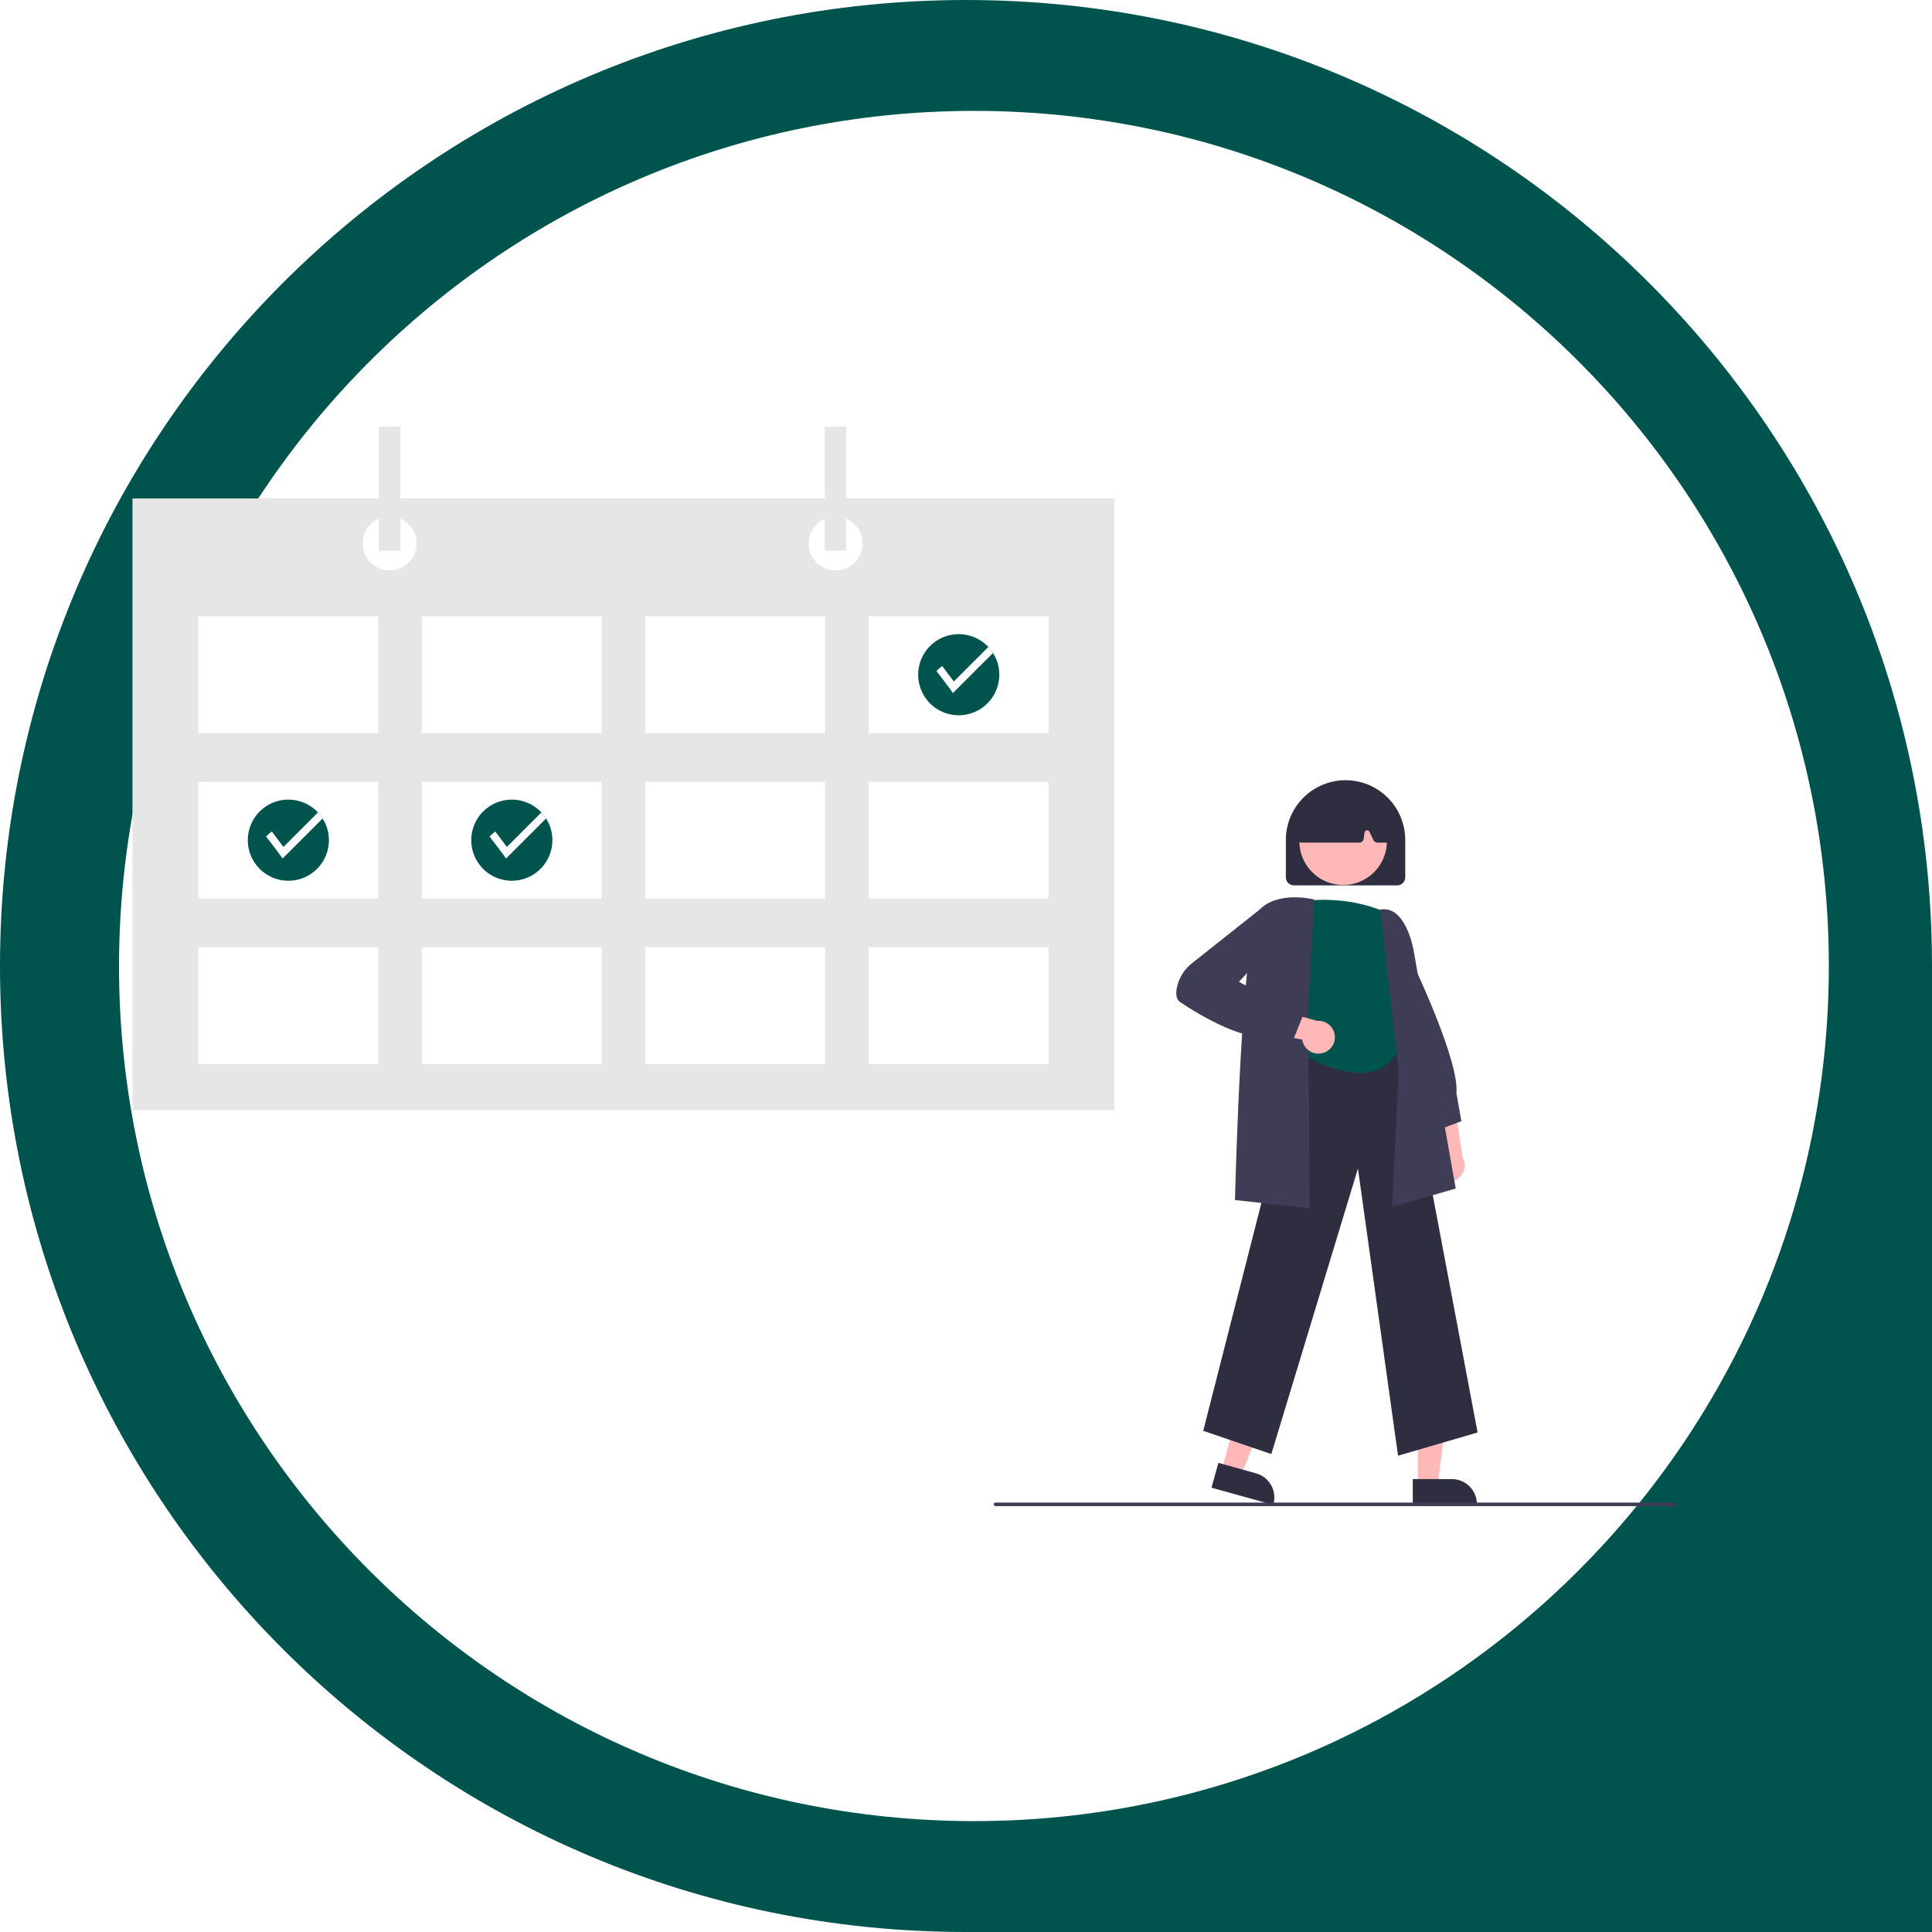 <svg xmlns="http://www.w3.org/2000/svg" xmlns:xlink="http://www.w3.org/1999/xlink" width="1080" zoomAndPan="magnify" viewBox="0 0 810 810" height="1080" preserveAspectRatio="xMidYMid meet" version="1.0"><defs><clipPath id="38404c6376"><path d="M 0 405 C 0 628.723 181.277 810 405 810 L 810 810 L 810 405 C 810 181.277 628.723 0 405 0 C 181.277 0 0 181.277 0 405 Z M 0 405 " clip-rule="nonzero"/></clipPath><clipPath id="e97d6fa0d0"><path d="M 0 0 L 810 0 L 810 810 L 0 810 Z M 0 0 " clip-rule="nonzero"/></clipPath><clipPath id="16a34352d0"><path d="M 0 405 C 0 628.723 181.277 810 405 810 L 810 810 L 810 405 C 810 181.277 628.723 0 405 0 C 181.277 0 0 181.277 0 405 Z M 0 405 " clip-rule="nonzero"/></clipPath><clipPath id="e7e0c14b62"><rect x="0" width="810" y="0" height="810"/></clipPath><clipPath id="6c175e450c"><path d="M 49 46 L 767 46 L 767 764 L 49 764 Z M 49 46 " clip-rule="nonzero"/></clipPath><clipPath id="724fee2049"><path d="M 408.402 46.492 C 606.367 46.492 766.746 207.035 766.746 405 C 766.746 602.965 606.203 763.508 408.402 763.508 C 210.438 763.508 49.895 602.965 49.895 405 C 50.059 207.035 210.438 46.492 408.402 46.492 Z M 408.402 46.492 " clip-rule="nonzero"/></clipPath><clipPath id="a3c4f5c3fc"><path d="M 0.68 0.32 L 717.801 0.32 L 717.801 717.68 L 0.68 717.68 Z M 0.68 0.32 " clip-rule="nonzero"/></clipPath><clipPath id="2143789c74"><path d="M 359.402 0.492 C 557.367 0.492 717.746 161.035 717.746 359 C 717.746 556.965 557.203 717.508 359.402 717.508 C 161.438 717.508 0.895 556.965 0.895 359 C 1.059 161.035 161.438 0.492 359.402 0.492 Z M 359.402 0.492 " clip-rule="nonzero"/></clipPath><clipPath id="47b167b38a"><rect x="0" width="718" y="0" height="718"/></clipPath><clipPath id="710f3c966a"><path d="M 55.543 208 L 468 208 L 468 466 L 55.543 466 Z M 55.543 208 " clip-rule="nonzero"/></clipPath><clipPath id="ab54aa48d4"><path d="M 158 178.645 L 168 178.645 L 168 231 L 158 231 Z M 158 178.645 " clip-rule="nonzero"/></clipPath><clipPath id="c9fa8a7a54"><path d="M 345 178.645 L 355 178.645 L 355 231 L 345 231 Z M 345 178.645 " clip-rule="nonzero"/></clipPath><clipPath id="a30cf8b8d6"><path d="M 416 629 L 702.793 629 L 702.793 631.645 L 416 631.645 Z M 416 629 " clip-rule="nonzero"/></clipPath></defs><rect x="-81" width="972" fill="#ffffff" y="-81" height="972" fill-opacity="1"/><rect x="-81" width="972" fill="#ffffff" y="-81" height="972" fill-opacity="1"/><g clip-path="url(#38404c6376)"><g transform="matrix(1, 0, 0, 1, 0, 0)"><g clip-path="url(#e7e0c14b62)"><g clip-path="url(#e97d6fa0d0)"><g clip-path="url(#16a34352d0)"><rect x="-178.2" width="1166.4" fill="#00544e" height="1166.4" y="-178.2" fill-opacity="1"/></g></g></g></g></g><g clip-path="url(#6c175e450c)"><g clip-path="url(#724fee2049)"><g transform="matrix(1, 0, 0, 1, 49, 46)"><g clip-path="url(#47b167b38a)"><g clip-path="url(#a3c4f5c3fc)"><g clip-path="url(#2143789c74)"><rect x="-227.2" width="1166.4" fill="#ffffff" height="1166.4" y="-224.2" fill-opacity="1"/></g></g></g></g></g></g><path fill="#ffb8b8" d="M 602.035 493.16 C 601.699 492.789 601.41 492.387 601.16 491.953 C 600.914 491.52 600.719 491.062 600.57 490.586 C 600.426 490.109 600.332 489.621 600.289 489.121 C 600.25 488.625 600.266 488.129 600.332 487.633 C 600.402 487.141 600.523 486.656 600.699 486.188 C 600.871 485.723 601.094 485.277 601.367 484.859 C 601.637 484.438 601.953 484.055 602.309 483.703 C 602.664 483.352 603.055 483.047 603.477 482.781 L 598.059 459.105 L 609.879 463.527 L 613.211 485.332 C 613.41 485.699 613.57 486.082 613.699 486.477 C 613.828 486.875 613.918 487.281 613.973 487.695 C 614.023 488.109 614.043 488.523 614.02 488.938 C 613.996 489.355 613.938 489.766 613.844 490.172 C 613.746 490.578 613.613 490.973 613.445 491.355 C 613.277 491.734 613.074 492.098 612.84 492.445 C 612.605 492.789 612.344 493.109 612.051 493.406 C 611.758 493.703 611.441 493.973 611.098 494.211 C 610.758 494.449 610.398 494.656 610.02 494.832 C 609.641 495.004 609.246 495.141 608.844 495.242 C 608.438 495.348 608.027 495.41 607.613 495.438 C 607.195 495.465 606.781 495.457 606.367 495.41 C 605.953 495.359 605.547 495.273 605.148 495.152 C 604.75 495.031 604.363 494.875 603.996 494.684 C 603.625 494.488 603.273 494.266 602.945 494.012 C 602.617 493.754 602.312 493.473 602.035 493.16 Z M 602.035 493.16 " fill-opacity="1" fill-rule="nonzero"/><path fill="#3f3d56" d="M 601.219 474.371 L 590.828 454.281 L 592.234 403.695 L 592.902 405.102 C 593.68 406.742 611.906 445.34 610.605 458.258 L 612.691 470.066 Z M 601.219 474.371 " fill-opacity="1" fill-rule="nonzero"/><path fill="#ffb8b8" d="M 594.441 622.84 L 602.773 622.84 L 606.738 590.699 L 594.441 590.703 Z M 594.441 622.84 " fill-opacity="1" fill-rule="nonzero"/><path fill="#2f2e41" d="M 592.316 620.121 L 608.723 620.117 L 608.727 620.117 C 609.41 620.117 610.09 620.188 610.766 620.32 C 611.438 620.453 612.094 620.652 612.727 620.914 C 613.359 621.176 613.965 621.5 614.535 621.883 C 615.105 622.262 615.633 622.695 616.117 623.18 C 616.602 623.668 617.035 624.195 617.418 624.766 C 617.801 625.336 618.121 625.938 618.383 626.574 C 618.648 627.207 618.844 627.863 618.98 628.535 C 619.113 629.207 619.18 629.891 619.18 630.574 L 619.18 630.914 L 592.32 630.918 Z M 592.316 620.121 " fill-opacity="1" fill-rule="nonzero"/><path fill="#ffb8b8" d="M 512.133 616.508 L 520.156 618.738 L 532.586 588.84 L 520.738 585.543 Z M 512.133 616.508 " fill-opacity="1" fill-rule="nonzero"/><path fill="#2f2e41" d="M 510.812 613.316 L 526.617 617.711 L 526.621 617.715 C 527.281 617.898 527.918 618.145 528.531 618.453 C 529.145 618.762 529.719 619.129 530.262 619.551 C 530.801 619.977 531.297 620.445 531.742 620.969 C 532.191 621.488 532.586 622.047 532.922 622.645 C 533.258 623.242 533.535 623.867 533.75 624.52 C 533.965 625.172 534.113 625.84 534.195 626.52 C 534.281 627.203 534.297 627.887 534.242 628.57 C 534.191 629.254 534.074 629.926 533.891 630.59 L 533.801 630.918 L 507.922 623.719 Z M 510.812 613.316 " fill-opacity="1" fill-rule="nonzero"/><path fill="#2f2e41" d="M 586.137 610.309 L 569.324 489.91 L 533.012 609.629 L 504.457 599.879 L 545.383 439.57 L 545.652 439.551 L 588.52 436.566 L 619.492 600.578 Z M 586.137 610.309 " fill-opacity="1" fill-rule="nonzero"/><path fill="#00544e" d="M 581.691 382.832 C 581.691 382.832 566.062 374.68 544.996 378.078 C 544.996 378.078 533.785 405.129 544.996 415.898 L 548.055 442.98 C 548.055 442.98 576.594 459.973 586.109 440.262 L 584.75 417.836 C 584.75 417.836 591.543 407.078 586.109 399.203 C 584.477 396.797 583.285 394.195 582.527 391.391 C 581.773 388.582 581.492 385.73 581.691 382.832 Z M 581.691 382.832 " fill-opacity="1" fill-rule="nonzero"/><path fill="#3f3d56" d="M 583.672 506.012 L 586.414 449.078 L 578.648 381.355 L 579.008 381.301 C 589.191 379.766 592.457 397.312 592.59 398.059 L 610.316 498.297 Z M 583.672 506.012 " fill-opacity="1" fill-rule="nonzero"/><path fill="#3f3d56" d="M 549.113 506.605 L 517.773 503.121 L 517.781 502.781 C 517.895 498.141 520.59 389.047 528.148 381.32 C 535.75 373.547 550.098 376.91 550.703 377.059 L 551.008 377.129 L 548.43 423.293 Z M 549.113 506.605 " fill-opacity="1" fill-rule="nonzero"/><path fill="#ffb8b8" d="M 554.883 441.402 C 554.41 441.559 553.922 441.66 553.426 441.711 C 552.93 441.758 552.434 441.754 551.938 441.695 C 551.441 441.633 550.957 441.52 550.484 441.355 C 550.016 441.191 549.566 440.977 549.145 440.711 C 548.719 440.445 548.328 440.141 547.973 439.789 C 547.613 439.441 547.301 439.059 547.027 438.637 C 546.754 438.219 546.531 437.777 546.355 437.309 C 546.18 436.84 546.059 436.359 545.988 435.867 L 522.156 431.195 L 531 422.191 L 552.273 428.008 C 552.688 427.977 553.105 427.984 553.52 428.027 C 553.934 428.07 554.34 428.152 554.742 428.273 C 555.141 428.391 555.527 428.547 555.898 428.734 C 556.27 428.922 556.621 429.145 556.953 429.398 C 557.285 429.652 557.59 429.93 557.871 430.242 C 558.148 430.551 558.398 430.879 558.621 431.234 C 558.84 431.59 559.027 431.961 559.18 432.348 C 559.332 432.738 559.445 433.137 559.527 433.547 C 559.605 433.953 559.648 434.367 559.652 434.785 C 559.656 435.203 559.625 435.617 559.555 436.027 C 559.484 436.438 559.375 436.84 559.23 437.23 C 559.09 437.621 558.91 437.996 558.699 438.355 C 558.484 438.715 558.242 439.051 557.969 439.367 C 557.695 439.68 557.395 439.969 557.07 440.23 C 556.746 440.488 556.398 440.719 556.031 440.914 C 555.664 441.113 555.281 441.273 554.883 441.402 Z M 554.883 441.402 " fill-opacity="1" fill-rule="nonzero"/><path fill="#3f3d56" d="M 542.168 435.938 L 534.402 434.266 C 522.941 437.715 502.934 425.578 494.848 420.184 C 493.324 419.172 492.832 417.16 493.379 414.211 C 493.785 412.148 494.535 410.223 495.637 408.434 C 496.738 406.645 498.121 405.105 499.781 403.812 L 528.258 381.227 L 535.449 380.027 L 537.582 392.129 L 519.438 411.621 L 546.148 426.16 Z M 542.168 435.938 " fill-opacity="1" fill-rule="nonzero"/><path fill="#2f2e41" d="M 539.098 367.832 L 539.098 352.141 C 539.098 351.32 539.137 350.5 539.215 349.688 C 539.297 348.871 539.418 348.059 539.578 347.254 C 539.738 346.453 539.938 345.656 540.176 344.871 C 540.41 344.09 540.688 343.316 541 342.559 C 541.316 341.801 541.664 341.062 542.051 340.34 C 542.438 339.617 542.859 338.914 543.312 338.23 C 543.77 337.551 544.258 336.891 544.777 336.258 C 545.297 335.625 545.848 335.02 546.426 334.438 C 547.008 333.859 547.613 333.309 548.246 332.789 C 548.879 332.27 549.539 331.781 550.219 331.324 C 550.902 330.871 551.602 330.449 552.328 330.062 C 553.051 329.676 553.789 329.324 554.547 329.012 C 555.305 328.699 556.074 328.422 556.859 328.184 C 557.645 327.945 558.438 327.746 559.242 327.586 C 560.047 327.426 560.855 327.309 561.672 327.227 C 562.488 327.148 563.305 327.105 564.125 327.105 C 564.945 327.105 565.762 327.148 566.578 327.227 C 567.395 327.309 568.203 327.426 569.008 327.586 C 569.812 327.746 570.605 327.945 571.391 328.184 C 572.176 328.422 572.945 328.699 573.703 329.012 C 574.461 329.324 575.199 329.676 575.922 330.062 C 576.645 330.449 577.348 330.871 578.031 331.324 C 578.711 331.781 579.367 332.27 580.004 332.789 C 580.637 333.309 581.242 333.859 581.824 334.438 C 582.402 335.02 582.953 335.625 583.473 336.258 C 583.992 336.891 584.48 337.551 584.934 338.23 C 585.391 338.914 585.812 339.617 586.199 340.34 C 586.586 341.062 586.934 341.801 587.246 342.559 C 587.562 343.316 587.836 344.09 588.074 344.871 C 588.312 345.656 588.512 346.453 588.672 347.254 C 588.832 348.059 588.953 348.871 589.031 349.688 C 589.113 350.5 589.152 351.32 589.152 352.141 L 589.152 367.832 C 589.152 368.277 589.066 368.707 588.895 369.117 C 588.727 369.531 588.48 369.895 588.168 370.207 C 587.852 370.523 587.488 370.766 587.078 370.938 C 586.664 371.109 586.238 371.195 585.789 371.195 L 542.457 371.195 C 542.012 371.195 541.582 371.109 541.172 370.938 C 540.762 370.766 540.398 370.523 540.082 370.207 C 539.766 369.895 539.523 369.531 539.352 369.117 C 539.184 368.707 539.098 368.277 539.098 367.832 Z M 539.098 367.832 " fill-opacity="1" fill-rule="nonzero"/><path fill="#ffb8b8" d="M 581.469 352.688 C 581.469 353.289 581.438 353.887 581.379 354.484 C 581.32 355.082 581.234 355.68 581.117 356.266 C 581 356.855 580.852 357.438 580.68 358.016 C 580.504 358.59 580.301 359.156 580.07 359.711 C 579.844 360.266 579.586 360.809 579.301 361.34 C 579.02 361.867 578.711 362.383 578.375 362.883 C 578.043 363.383 577.684 363.867 577.305 364.328 C 576.922 364.793 576.52 365.238 576.094 365.664 C 575.668 366.09 575.223 366.492 574.762 366.875 C 574.297 367.254 573.812 367.613 573.312 367.945 C 572.812 368.281 572.297 368.59 571.77 368.871 C 571.238 369.156 570.695 369.414 570.141 369.645 C 569.586 369.871 569.02 370.074 568.445 370.25 C 567.871 370.426 567.289 370.57 566.699 370.688 C 566.109 370.805 565.516 370.895 564.918 370.953 C 564.32 371.012 563.719 371.039 563.117 371.039 C 562.52 371.039 561.918 371.012 561.32 370.953 C 560.723 370.895 560.129 370.805 559.539 370.688 C 558.949 370.57 558.367 370.426 557.793 370.25 C 557.219 370.074 556.652 369.871 556.098 369.645 C 555.543 369.414 555 369.156 554.469 368.871 C 553.938 368.59 553.422 368.281 552.926 367.945 C 552.426 367.613 551.941 367.254 551.477 366.875 C 551.012 366.492 550.566 366.09 550.145 365.664 C 549.719 365.238 549.316 364.793 548.934 364.328 C 548.555 363.867 548.195 363.383 547.859 362.883 C 547.527 362.383 547.219 361.867 546.934 361.34 C 546.652 360.809 546.395 360.266 546.164 359.711 C 545.938 359.156 545.734 358.59 545.559 358.016 C 545.383 357.438 545.238 356.855 545.121 356.266 C 545.004 355.68 544.918 355.082 544.855 354.484 C 544.797 353.887 544.77 353.289 544.77 352.688 C 544.77 352.086 544.797 351.484 544.855 350.887 C 544.918 350.289 545.004 349.695 545.121 349.105 C 545.238 348.516 545.383 347.934 545.559 347.359 C 545.734 346.785 545.938 346.219 546.164 345.664 C 546.395 345.109 546.652 344.566 546.934 344.035 C 547.219 343.504 547.527 342.988 547.859 342.492 C 548.195 341.992 548.555 341.508 548.934 341.043 C 549.316 340.578 549.719 340.133 550.145 339.711 C 550.566 339.285 551.012 338.883 551.477 338.5 C 551.941 338.117 552.426 337.762 552.926 337.426 C 553.422 337.094 553.938 336.785 554.469 336.5 C 555 336.219 555.543 335.961 556.098 335.73 C 556.652 335.5 557.219 335.297 557.793 335.125 C 558.367 334.949 558.949 334.805 559.539 334.688 C 560.129 334.57 560.723 334.48 561.32 334.422 C 561.918 334.363 562.52 334.332 563.117 334.332 C 563.719 334.332 564.32 334.363 564.918 334.422 C 565.516 334.48 566.109 334.57 566.699 334.688 C 567.289 334.805 567.871 334.949 568.445 335.125 C 569.02 335.297 569.586 335.5 570.141 335.73 C 570.695 335.961 571.238 336.219 571.77 336.5 C 572.297 336.785 572.812 337.094 573.312 337.426 C 573.812 337.762 574.297 338.117 574.762 338.5 C 575.223 338.883 575.668 339.285 576.094 339.711 C 576.52 340.133 576.922 340.578 577.305 341.043 C 577.684 341.508 578.043 341.992 578.375 342.492 C 578.711 342.988 579.02 343.504 579.301 344.035 C 579.586 344.566 579.844 345.109 580.07 345.664 C 580.301 346.219 580.504 346.785 580.68 347.359 C 580.852 347.934 581 348.516 581.117 349.105 C 581.234 349.695 581.32 350.289 581.379 350.887 C 581.438 351.484 581.469 352.086 581.469 352.688 Z M 581.469 352.688 " fill-opacity="1" fill-rule="nonzero"/><path fill="#2f2e41" d="M 544.266 352.617 C 543.895 352.188 543.746 351.691 543.828 351.125 L 546 335.988 C 546.047 335.676 546.16 335.391 546.348 335.137 C 546.535 334.883 546.773 334.688 547.059 334.555 C 558.152 329.359 569.406 329.352 580.5 334.535 C 580.797 334.676 581.043 334.883 581.234 335.152 C 581.426 335.426 581.535 335.727 581.566 336.055 L 583.02 351.215 C 583.043 351.477 583.016 351.73 582.93 351.98 C 582.848 352.23 582.719 352.453 582.539 352.648 C 582.363 352.844 582.156 352.992 581.914 353.102 C 581.672 353.207 581.422 353.262 581.16 353.262 L 577.477 353.262 C 577.117 353.258 576.781 353.16 576.477 352.965 C 576.172 352.773 575.941 352.512 575.785 352.184 L 574.199 348.777 C 574.094 348.551 573.93 348.379 573.707 348.262 C 573.488 348.145 573.254 348.105 573.008 348.145 C 572.762 348.184 572.551 348.293 572.379 348.473 C 572.203 348.652 572.102 348.867 572.07 349.113 L 571.758 351.625 C 571.727 351.848 571.66 352.062 571.555 352.266 C 571.449 352.465 571.309 352.641 571.141 352.793 C 570.969 352.941 570.777 353.059 570.562 353.141 C 570.352 353.219 570.129 353.262 569.902 353.262 L 545.676 353.262 C 545.109 353.262 544.637 353.047 544.266 352.617 Z M 544.266 352.617 " fill-opacity="1" fill-rule="nonzero"/><g clip-path="url(#710f3c966a)"><path fill="#e6e6e6" d="M 55.543 208.988 L 467.203 208.988 L 467.203 465.379 L 55.543 465.379 Z M 55.543 208.988 " fill-opacity="1" fill-rule="nonzero"/></g><path fill="#ffffff" d="M 83.148 258.379 L 158.543 258.379 L 158.543 307.395 L 83.148 307.395 Z M 83.148 258.379 " fill-opacity="1" fill-rule="nonzero"/><path fill="#ffffff" d="M 176.832 258.379 L 252.23 258.379 L 252.23 307.395 L 176.832 307.395 Z M 176.832 258.379 " fill-opacity="1" fill-rule="nonzero"/><path fill="#ffffff" d="M 270.52 258.379 L 345.914 258.379 L 345.914 307.395 L 270.52 307.395 Z M 270.52 258.379 " fill-opacity="1" fill-rule="nonzero"/><path fill="#ffffff" d="M 364.203 258.379 L 439.598 258.379 L 439.598 307.395 L 364.203 307.395 Z M 364.203 258.379 " fill-opacity="1" fill-rule="nonzero"/><path fill="#ffffff" d="M 83.148 327.758 L 158.543 327.758 L 158.543 376.773 L 83.148 376.773 Z M 83.148 327.758 " fill-opacity="1" fill-rule="nonzero"/><path fill="#ffffff" d="M 176.832 327.758 L 252.23 327.758 L 252.23 376.773 L 176.832 376.773 Z M 176.832 327.758 " fill-opacity="1" fill-rule="nonzero"/><path fill="#ffffff" d="M 270.52 327.758 L 345.914 327.758 L 345.914 376.773 L 270.52 376.773 Z M 270.52 327.758 " fill-opacity="1" fill-rule="nonzero"/><path fill="#ffffff" d="M 364.203 327.758 L 439.598 327.758 L 439.598 376.773 L 364.203 376.773 Z M 364.203 327.758 " fill-opacity="1" fill-rule="nonzero"/><path fill="#ffffff" d="M 83.148 397.133 L 158.543 397.133 L 158.543 446.148 L 83.148 446.148 Z M 83.148 397.133 " fill-opacity="1" fill-rule="nonzero"/><path fill="#ffffff" d="M 176.832 397.133 L 252.23 397.133 L 252.23 446.148 L 176.832 446.148 Z M 176.832 397.133 " fill-opacity="1" fill-rule="nonzero"/><path fill="#ffffff" d="M 270.52 397.133 L 345.914 397.133 L 345.914 446.148 L 270.52 446.148 Z M 270.52 397.133 " fill-opacity="1" fill-rule="nonzero"/><path fill="#ffffff" d="M 364.203 397.133 L 439.598 397.133 L 439.598 446.148 L 364.203 446.148 Z M 364.203 397.133 " fill-opacity="1" fill-rule="nonzero"/><path fill="#ffffff" d="M 174.668 227.84 C 174.668 228.582 174.598 229.316 174.449 230.047 C 174.305 230.773 174.09 231.48 173.809 232.168 C 173.523 232.855 173.176 233.508 172.762 234.125 C 172.352 234.742 171.883 235.312 171.355 235.836 C 170.832 236.363 170.258 236.832 169.641 237.246 C 169.023 237.656 168.375 238.004 167.688 238.289 C 167 238.574 166.293 238.789 165.566 238.934 C 164.836 239.078 164.102 239.152 163.359 239.152 C 162.617 239.152 161.883 239.078 161.152 238.934 C 160.426 238.789 159.719 238.574 159.031 238.289 C 158.344 238.004 157.695 237.656 157.078 237.246 C 156.457 236.832 155.887 236.363 155.363 235.836 C 154.836 235.312 154.367 234.742 153.957 234.125 C 153.543 233.508 153.195 232.855 152.91 232.168 C 152.625 231.48 152.414 230.773 152.266 230.047 C 152.121 229.316 152.051 228.582 152.051 227.84 C 152.051 227.098 152.121 226.363 152.266 225.633 C 152.414 224.906 152.625 224.195 152.91 223.512 C 153.195 222.824 153.543 222.172 153.957 221.555 C 154.367 220.938 154.836 220.367 155.363 219.84 C 155.887 219.316 156.457 218.848 157.078 218.434 C 157.695 218.023 158.344 217.672 159.031 217.391 C 159.719 217.105 160.426 216.891 161.152 216.746 C 161.883 216.602 162.617 216.527 163.359 216.527 C 164.102 216.527 164.836 216.602 165.566 216.746 C 166.293 216.891 167 217.105 167.688 217.391 C 168.375 217.672 169.023 218.023 169.641 218.434 C 170.258 218.848 170.832 219.316 171.355 219.84 C 171.883 220.367 172.352 220.938 172.762 221.555 C 173.176 222.172 173.523 222.824 173.809 223.512 C 174.09 224.195 174.305 224.906 174.449 225.633 C 174.598 226.363 174.668 227.098 174.668 227.84 Z M 174.668 227.84 " fill-opacity="1" fill-rule="nonzero"/><path fill="#ffffff" d="M 361.648 227.84 C 361.648 228.582 361.578 229.316 361.434 230.047 C 361.289 230.773 361.074 231.48 360.789 232.168 C 360.504 232.855 360.156 233.508 359.742 234.125 C 359.332 234.742 358.863 235.312 358.336 235.836 C 357.812 236.363 357.242 236.832 356.625 237.246 C 356.008 237.656 355.355 238.004 354.668 238.289 C 353.984 238.574 353.273 238.789 352.547 238.934 C 351.82 239.078 351.082 239.152 350.34 239.152 C 349.598 239.152 348.863 239.078 348.133 238.934 C 347.406 238.789 346.699 238.574 346.012 238.289 C 345.328 238.004 344.676 237.656 344.059 237.246 C 343.441 236.832 342.867 236.363 342.344 235.836 C 341.82 235.312 341.352 234.742 340.938 234.125 C 340.523 233.508 340.176 232.855 339.891 232.168 C 339.609 231.48 339.395 230.773 339.25 230.047 C 339.105 229.316 339.031 228.582 339.031 227.84 C 339.031 227.098 339.105 226.363 339.25 225.633 C 339.395 224.906 339.609 224.195 339.891 223.512 C 340.176 222.824 340.523 222.172 340.938 221.555 C 341.352 220.938 341.82 220.367 342.344 219.84 C 342.867 219.316 343.441 218.848 344.059 218.434 C 344.676 218.023 345.328 217.672 346.012 217.391 C 346.699 217.105 347.406 216.891 348.133 216.746 C 348.863 216.602 349.598 216.527 350.34 216.527 C 351.082 216.527 351.82 216.602 352.547 216.746 C 353.273 216.891 353.984 217.105 354.668 217.391 C 355.355 217.672 356.008 218.023 356.625 218.434 C 357.242 218.848 357.812 219.316 358.336 219.84 C 358.863 220.367 359.332 220.938 359.742 221.555 C 360.156 222.172 360.504 222.824 360.789 223.512 C 361.074 224.195 361.289 224.906 361.434 225.633 C 361.578 226.363 361.648 227.098 361.648 227.84 Z M 361.648 227.84 " fill-opacity="1" fill-rule="nonzero"/><g clip-path="url(#ab54aa48d4)"><path fill="#e6e6e6" d="M 158.836 178.824 L 167.883 178.824 L 167.883 230.855 L 158.836 230.855 Z M 158.836 178.824 " fill-opacity="1" fill-rule="nonzero"/></g><g clip-path="url(#c9fa8a7a54)"><path fill="#e6e6e6" d="M 345.816 178.824 L 354.863 178.824 L 354.863 230.855 L 345.816 230.855 Z M 345.816 178.824 " fill-opacity="1" fill-rule="nonzero"/></g><path fill="#00544e" d="M 418.949 282.887 C 418.949 283.566 418.91 284.238 418.828 284.91 C 418.746 285.582 418.625 286.246 418.465 286.902 C 418.305 287.559 418.109 288.203 417.871 288.836 C 417.633 289.469 417.359 290.086 417.051 290.688 C 416.738 291.285 416.395 291.867 416.016 292.426 C 415.633 292.984 415.223 293.52 414.777 294.031 C 414.336 294.539 413.863 295.023 413.363 295.477 C 412.859 295.93 412.336 296.352 411.785 296.742 C 411.234 297.133 410.66 297.492 410.066 297.812 C 409.473 298.137 408.859 298.422 408.234 298.672 C 407.605 298.922 406.965 299.133 406.312 299.309 C 405.656 299.48 404.996 299.617 404.328 299.711 C 403.656 299.805 402.984 299.859 402.309 299.875 C 401.633 299.887 400.961 299.863 400.285 299.797 C 399.613 299.73 398.949 299.625 398.289 299.477 C 397.629 299.332 396.98 299.148 396.34 298.926 C 395.703 298.703 395.078 298.441 394.473 298.145 C 393.867 297.848 393.277 297.516 392.711 297.148 C 392.145 296.781 391.602 296.383 391.082 295.949 C 390.559 295.516 390.066 295.055 389.602 294.562 C 389.141 294.074 388.703 293.555 388.301 293.016 C 387.898 292.473 387.527 291.906 387.191 291.32 C 386.859 290.734 386.559 290.129 386.293 289.508 C 386.031 288.883 385.805 288.246 385.617 287.598 C 385.43 286.949 385.281 286.289 385.172 285.625 C 385.062 284.957 384.992 284.285 384.965 283.609 C 384.934 282.934 384.945 282.258 384.996 281.586 C 385.047 280.91 385.137 280.242 385.27 279.578 C 385.398 278.918 385.57 278.262 385.777 277.621 C 385.988 276.977 386.234 276.348 386.516 275.734 C 386.801 275.121 387.121 274.527 387.473 273.953 C 387.828 273.375 388.215 272.824 388.637 272.293 C 389.059 271.766 389.508 271.262 389.988 270.785 C 390.469 270.312 390.977 269.867 391.508 269.449 C 392.043 269.035 392.598 268.652 393.18 268.305 C 393.758 267.957 394.355 267.645 394.973 267.367 C 395.586 267.09 396.219 266.848 396.863 266.645 C 397.508 266.445 398.164 266.281 398.828 266.156 C 399.492 266.031 400.16 265.949 400.836 265.902 C 401.512 265.859 402.184 265.855 402.859 265.891 C 403.535 265.93 404.203 266.004 404.871 266.121 C 405.535 266.238 406.191 266.391 406.84 266.586 C 407.488 266.781 408.121 267.012 408.742 267.285 C 409.359 267.555 409.961 267.859 410.547 268.203 C 411.129 268.543 411.688 268.918 412.227 269.328 C 412.766 269.734 413.277 270.176 413.766 270.645 C 414.25 271.113 414.707 271.613 415.133 272.137 C 415.559 272.66 415.953 273.207 416.316 273.777 C 418.074 276.562 418.953 279.598 418.949 282.887 Z M 418.949 282.887 " fill-opacity="1" fill-rule="nonzero"/><path fill="#ffffff" d="M 416.316 273.777 L 399.531 290.562 C 398.477 288.93 392.602 281.34 392.602 281.34 C 393.355 280.574 394.156 279.867 395.008 279.215 L 399.879 285.715 L 414.352 271.238 C 415.086 272.023 415.742 272.871 416.316 273.777 Z M 416.316 273.777 " fill-opacity="1" fill-rule="nonzero"/><path fill="#00544e" d="M 231.582 352.266 C 231.578 352.941 231.539 353.613 231.457 354.285 C 231.379 354.957 231.258 355.621 231.098 356.277 C 230.938 356.934 230.738 357.578 230.5 358.211 C 230.262 358.844 229.988 359.461 229.68 360.062 C 229.367 360.664 229.023 361.242 228.645 361.801 C 228.266 362.363 227.852 362.895 227.41 363.406 C 226.965 363.918 226.492 364.398 225.992 364.852 C 225.492 365.305 224.965 365.73 224.414 366.121 C 223.863 366.512 223.289 366.867 222.695 367.191 C 222.102 367.512 221.492 367.801 220.863 368.051 C 220.234 368.301 219.594 368.512 218.941 368.684 C 218.289 368.859 217.625 368.992 216.957 369.086 C 216.289 369.18 215.613 369.234 214.941 369.25 C 214.262 369.266 213.59 369.238 212.918 369.172 C 212.242 369.105 211.578 369 210.918 368.855 C 210.258 368.707 209.609 368.523 208.969 368.301 C 208.332 368.078 207.711 367.82 207.102 367.52 C 206.496 367.223 205.91 366.891 205.34 366.523 C 204.773 366.156 204.23 365.758 203.711 365.324 C 203.191 364.895 202.699 364.43 202.234 363.941 C 201.77 363.449 201.336 362.934 200.934 362.391 C 200.527 361.848 200.16 361.281 199.824 360.695 C 199.488 360.109 199.188 359.504 198.926 358.883 C 198.66 358.262 198.434 357.625 198.246 356.973 C 198.059 356.324 197.91 355.668 197.801 355 C 197.691 354.332 197.621 353.66 197.594 352.984 C 197.562 352.309 197.574 351.637 197.625 350.961 C 197.676 350.289 197.77 349.617 197.898 348.957 C 198.031 348.293 198.199 347.641 198.41 346.996 C 198.617 346.352 198.863 345.727 199.148 345.113 C 199.43 344.496 199.75 343.902 200.105 343.328 C 200.461 342.754 200.848 342.199 201.266 341.672 C 201.688 341.141 202.137 340.641 202.617 340.164 C 203.098 339.688 203.605 339.242 204.141 338.828 C 204.672 338.41 205.23 338.031 205.809 337.68 C 206.387 337.332 206.984 337.02 207.602 336.742 C 208.219 336.465 208.848 336.227 209.492 336.023 C 210.137 335.82 210.793 335.656 211.457 335.531 C 212.121 335.41 212.789 335.324 213.465 335.281 C 214.141 335.234 214.816 335.23 215.488 335.27 C 216.164 335.305 216.836 335.379 217.5 335.496 C 218.168 335.613 218.824 335.77 219.469 335.961 C 220.117 336.156 220.75 336.391 221.371 336.66 C 221.992 336.93 222.594 337.234 223.176 337.578 C 223.758 337.918 224.32 338.293 224.859 338.703 C 225.395 339.113 225.906 339.551 226.395 340.02 C 226.879 340.492 227.336 340.988 227.762 341.512 C 228.191 342.035 228.586 342.586 228.945 343.156 C 230.707 345.938 231.582 348.973 231.582 352.266 Z M 231.582 352.266 " fill-opacity="1" fill-rule="nonzero"/><path fill="#ffffff" d="M 228.945 343.156 L 212.164 359.938 C 211.109 358.305 205.23 350.715 205.23 350.715 C 205.984 349.953 206.785 349.246 207.637 348.59 L 212.508 355.09 L 226.98 340.617 C 227.715 341.402 228.371 342.246 228.945 343.156 Z M 228.945 343.156 " fill-opacity="1" fill-rule="nonzero"/><path fill="#00544e" d="M 137.895 352.266 C 137.895 352.941 137.855 353.613 137.773 354.285 C 137.691 354.957 137.57 355.621 137.41 356.277 C 137.25 356.934 137.055 357.578 136.816 358.211 C 136.578 358.844 136.305 359.461 135.996 360.062 C 135.684 360.664 135.34 361.242 134.957 361.801 C 134.578 362.363 134.168 362.895 133.723 363.406 C 133.281 363.918 132.809 364.398 132.309 364.852 C 131.805 365.305 131.281 365.73 130.73 366.121 C 130.176 366.512 129.605 366.867 129.012 367.191 C 128.418 367.512 127.805 367.801 127.18 368.051 C 126.551 368.301 125.91 368.512 125.254 368.684 C 124.602 368.859 123.941 368.992 123.273 369.086 C 122.602 369.18 121.93 369.234 121.254 369.25 C 120.578 369.266 119.906 369.238 119.23 369.172 C 118.559 369.105 117.895 369 117.234 368.855 C 116.574 368.707 115.922 368.523 115.285 368.301 C 114.648 368.078 114.023 367.82 113.418 367.52 C 112.812 367.223 112.223 366.891 111.656 366.523 C 111.09 366.156 110.543 365.758 110.023 365.324 C 109.504 364.895 109.012 364.43 108.547 363.941 C 108.082 363.449 107.648 362.934 107.246 362.391 C 106.844 361.848 106.473 361.281 106.137 360.695 C 105.801 360.109 105.504 359.504 105.238 358.883 C 104.977 358.262 104.75 357.625 104.562 356.973 C 104.375 356.324 104.227 355.668 104.117 355 C 104.008 354.332 103.938 353.66 103.906 352.984 C 103.879 352.309 103.891 351.637 103.941 350.961 C 103.992 350.289 104.082 349.617 104.215 348.957 C 104.344 348.293 104.516 347.641 104.723 346.996 C 104.934 346.352 105.18 345.727 105.461 345.113 C 105.746 344.496 106.066 343.902 106.418 343.328 C 106.773 342.754 107.16 342.199 107.582 341.672 C 108.004 341.141 108.453 340.641 108.934 340.164 C 109.414 339.688 109.922 339.242 110.453 338.828 C 110.988 338.41 111.543 338.031 112.121 337.68 C 112.703 337.332 113.301 337.02 113.914 336.742 C 114.531 336.465 115.164 336.227 115.809 336.023 C 116.453 335.82 117.109 335.656 117.773 335.531 C 118.438 335.41 119.105 335.324 119.781 335.281 C 120.453 335.234 121.129 335.23 121.805 335.27 C 122.48 335.305 123.148 335.379 123.816 335.496 C 124.48 335.613 125.137 335.77 125.785 335.961 C 126.434 336.156 127.066 336.391 127.688 336.66 C 128.305 336.93 128.906 337.234 129.492 337.578 C 130.074 337.918 130.633 338.293 131.172 338.703 C 131.711 339.113 132.223 339.551 132.711 340.02 C 133.195 340.492 133.652 340.988 134.078 341.512 C 134.504 342.035 134.898 342.586 135.262 343.156 C 137.02 345.938 137.898 348.973 137.895 352.266 Z M 137.895 352.266 " fill-opacity="1" fill-rule="nonzero"/><path fill="#ffffff" d="M 135.262 343.156 L 118.477 359.938 C 117.422 358.305 111.547 350.715 111.547 350.715 C 112.301 349.953 113.102 349.246 113.953 348.59 L 118.824 355.09 L 133.297 340.617 C 134.031 341.402 134.688 342.246 135.262 343.156 Z M 135.262 343.156 " fill-opacity="1" fill-rule="nonzero"/><g clip-path="url(#a30cf8b8d6)"><path fill="#3f3d56" d="M 702.047 631.461 L 417.395 631.461 C 417.188 631.461 417.012 631.391 416.867 631.242 C 416.719 631.098 416.648 630.922 416.648 630.715 C 416.648 630.508 416.719 630.332 416.867 630.188 C 417.012 630.039 417.188 629.969 417.395 629.969 L 702.047 629.969 C 702.25 629.969 702.43 630.039 702.574 630.188 C 702.719 630.332 702.793 630.508 702.793 630.715 C 702.793 630.922 702.719 631.098 702.574 631.242 C 702.43 631.391 702.25 631.461 702.047 631.461 Z M 702.047 631.461 " fill-opacity="1" fill-rule="nonzero"/></g></svg>